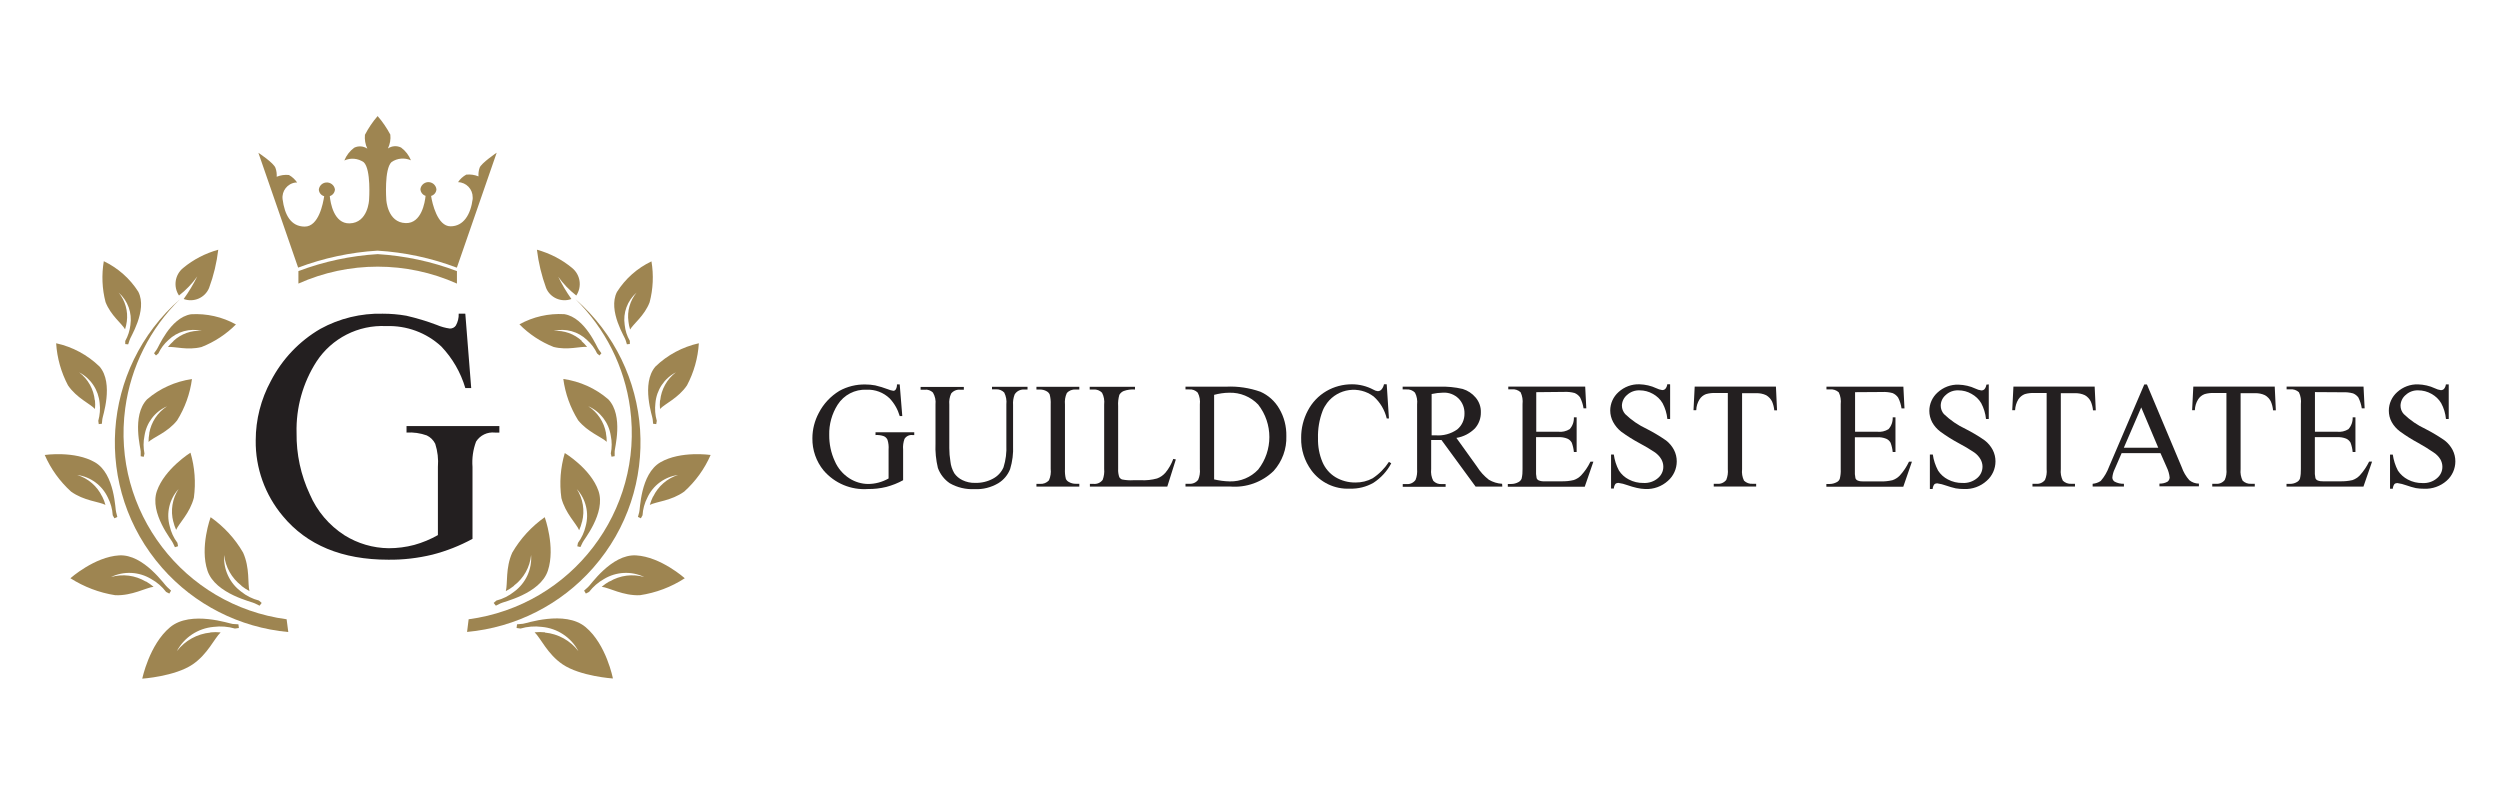 <svg xmlns="http://www.w3.org/2000/svg" width="280" height="89" viewBox="0 0 280 89" fill="none"><g clip-path="url(#clip0_445_1120)"><path d="M100.768 43.061L101.056 46.597H100.768C100.551 45.857 100.17 45.178 99.634 44.613C98.944 43.955 98.016 43.606 97.058 43.647C95.749 43.585 94.512 44.233 93.812 45.333C93.173 46.34 92.843 47.523 92.874 48.715C92.864 49.723 93.07 50.72 93.492 51.635C93.832 52.437 94.409 53.115 95.151 53.588C95.77 53.979 96.481 54.195 97.212 54.205C98.026 54.205 98.82 53.989 99.521 53.588V50.35C99.552 49.98 99.51 49.609 99.397 49.25C99.315 49.075 99.181 48.941 99.005 48.859C98.707 48.746 98.377 48.705 98.058 48.725V48.417H102.396V48.725H102.19C101.84 48.684 101.489 48.859 101.304 49.157C101.17 49.538 101.108 49.949 101.149 50.36V53.783C100.562 54.112 99.923 54.359 99.273 54.534C98.604 54.698 97.903 54.781 97.212 54.77C95.316 54.904 93.482 54.133 92.245 52.694C91.41 51.676 90.967 50.391 90.988 49.085C90.988 48.098 91.235 47.132 91.699 46.258C92.225 45.23 93.028 44.377 94.007 43.78C94.894 43.287 95.904 43.04 96.914 43.061C97.285 43.061 97.656 43.092 98.026 43.163C98.511 43.277 98.975 43.42 99.438 43.595C99.634 43.678 99.84 43.739 100.057 43.77C100.17 43.77 100.263 43.708 100.325 43.616C100.428 43.441 100.469 43.246 100.459 43.05H100.757L100.768 43.061Z" fill="#231F20"></path><path d="M111.104 43.626V43.318H115.082V43.626H114.659C114.247 43.616 113.855 43.822 113.639 44.181C113.495 44.562 113.433 44.963 113.464 45.364V49.897C113.505 50.792 113.392 51.686 113.134 52.539C112.876 53.197 112.413 53.753 111.805 54.123C111.001 54.596 110.084 54.832 109.156 54.781C108.187 54.832 107.219 54.606 106.374 54.123C105.766 53.712 105.302 53.115 105.044 52.416C104.828 51.511 104.735 50.586 104.776 49.661V45.292C104.828 44.829 104.725 44.366 104.488 43.965C104.241 43.729 103.911 43.606 103.571 43.647H103.107V43.338H107.95V43.647H107.518C107.136 43.616 106.765 43.78 106.528 44.078C106.353 44.469 106.281 44.891 106.322 45.312V50.185C106.322 50.679 106.363 51.182 106.446 51.676C106.487 52.139 106.642 52.591 106.879 53.002C107.105 53.331 107.425 53.598 107.786 53.773C108.229 53.989 108.734 54.102 109.228 54.082C109.919 54.102 110.609 53.938 111.217 53.609C111.743 53.331 112.155 52.889 112.392 52.344C112.65 51.532 112.753 50.668 112.712 49.815V45.292C112.763 44.839 112.681 44.377 112.474 43.965C112.227 43.708 111.877 43.575 111.516 43.606H111.094L111.104 43.626Z" fill="#231F20"></path><path d="M120.883 54.195V54.503H116.081V54.195H116.473C116.854 54.225 117.225 54.082 117.483 53.794C117.658 53.393 117.73 52.951 117.678 52.519V45.302C117.699 44.922 117.658 44.551 117.565 44.181C117.493 44.027 117.38 43.904 117.225 43.822C116.998 43.688 116.73 43.626 116.473 43.626H116.081V43.318H120.883V43.626H120.481C120.1 43.595 119.729 43.739 119.482 44.027C119.296 44.428 119.234 44.86 119.276 45.302V52.519C119.255 52.899 119.286 53.28 119.379 53.64C119.451 53.794 119.575 53.917 119.729 53.989C119.956 54.123 120.213 54.184 120.481 54.184H120.883V54.195Z" fill="#231F20"></path><path d="M131.426 51.398L131.694 51.46L130.735 54.503H122.068V54.195H122.481C122.883 54.236 123.264 54.061 123.501 53.742C123.645 53.352 123.707 52.93 123.666 52.519V45.312C123.717 44.86 123.645 44.397 123.429 43.986C123.181 43.729 122.831 43.595 122.47 43.626H122.048V43.318H127.118V43.626C126.696 43.595 126.263 43.647 125.861 43.791C125.655 43.873 125.48 44.027 125.366 44.222C125.253 44.634 125.201 45.055 125.232 45.487V52.519C125.212 52.838 125.263 53.156 125.366 53.455C125.438 53.568 125.552 53.66 125.675 53.701C126.098 53.783 126.531 53.814 126.963 53.783H127.778C128.386 53.814 128.994 53.753 129.591 53.588C129.962 53.455 130.282 53.228 130.539 52.93C130.91 52.478 131.199 51.964 131.405 51.409" fill="#231F20"></path><path d="M132.776 54.493V54.184H133.188C133.58 54.215 133.961 54.051 134.198 53.732C134.363 53.352 134.425 52.93 134.384 52.519V45.302C134.435 44.849 134.363 44.387 134.146 43.976C133.899 43.719 133.549 43.585 133.188 43.616H132.776V43.307H137.341C138.64 43.246 139.938 43.441 141.164 43.873C142.051 44.264 142.793 44.932 143.277 45.775C143.823 46.7 144.091 47.759 144.071 48.838C144.122 50.278 143.607 51.676 142.648 52.745C141.36 53.999 139.588 54.637 137.795 54.493H132.786H132.776ZM135.971 53.691C136.548 53.825 137.135 53.907 137.733 53.917C138.938 53.948 140.093 53.465 140.917 52.591C142.587 50.453 142.587 47.45 140.917 45.312C140.072 44.428 138.887 43.945 137.671 43.986C137.104 43.986 136.537 44.078 135.981 44.222V53.67L135.971 53.691Z" fill="#231F20"></path><path d="M155.314 43.061L155.561 46.865H155.314C155.087 45.919 154.582 45.055 153.85 44.407C152.212 43.174 149.883 43.492 148.636 45.127C148.43 45.405 148.254 45.703 148.131 46.022C147.76 46.998 147.585 48.047 147.616 49.096C147.595 50 147.76 50.905 148.11 51.738C148.409 52.447 148.914 53.043 149.574 53.444C150.243 53.845 151.027 54.051 151.81 54.041C152.48 54.051 153.15 53.886 153.737 53.568C154.469 53.084 155.087 52.457 155.561 51.727L155.819 51.892C155.355 52.776 154.664 53.526 153.83 54.071C153.026 54.534 152.109 54.76 151.181 54.729C149.481 54.812 147.863 54.03 146.863 52.663C146.101 51.614 145.699 50.35 145.73 49.054C145.719 47.985 145.977 46.926 146.482 45.98C146.956 45.076 147.667 44.325 148.543 43.811C149.419 43.297 150.408 43.04 151.418 43.04C152.253 43.04 153.077 43.246 153.809 43.636C153.964 43.729 154.129 43.791 154.304 43.811C154.448 43.811 154.592 43.76 154.695 43.657C154.86 43.482 154.963 43.266 155.004 43.04H155.303L155.314 43.061Z" fill="#231F20"></path><path d="M168.268 54.503H165.269L161.446 49.281H160.291V52.529C160.24 52.982 160.312 53.444 160.528 53.855C160.776 54.112 161.116 54.246 161.466 54.215H161.909V54.524H157.107V54.215H157.53C157.921 54.256 158.313 54.071 158.539 53.753C158.694 53.372 158.746 52.951 158.715 52.539V45.302C158.766 44.849 158.694 44.387 158.478 43.976C158.23 43.719 157.88 43.585 157.519 43.616H157.097V43.307H161.178C162.074 43.277 162.96 43.359 163.826 43.564C164.393 43.739 164.888 44.068 165.269 44.521C165.66 44.983 165.877 45.569 165.856 46.186C165.867 46.844 165.63 47.481 165.197 47.975C164.63 48.54 163.909 48.921 163.115 49.044L165.423 52.262C165.774 52.827 166.227 53.321 166.753 53.732C167.206 53.999 167.711 54.154 168.237 54.184L168.257 54.493L168.268 54.503ZM160.312 48.756H160.786C161.641 48.828 162.507 48.592 163.208 48.098C163.733 47.666 164.032 47.008 164.022 46.33C164.042 45.693 163.805 45.086 163.362 44.634C162.899 44.181 162.27 43.945 161.631 43.976C161.198 43.986 160.765 44.037 160.343 44.13V48.756H160.312Z" fill="#231F20"></path><path d="M172.06 43.934V48.355H174.523C174.966 48.407 175.419 48.304 175.801 48.067C176.13 47.708 176.295 47.235 176.275 46.741H176.584V50.627H176.275C176.244 50.267 176.161 49.918 176.038 49.579C175.924 49.373 175.759 49.219 175.543 49.126C175.213 48.993 174.853 48.941 174.502 48.962H172.039V52.642C172.019 52.94 172.039 53.249 172.101 53.547C172.142 53.66 172.225 53.753 172.338 53.804C172.534 53.886 172.75 53.917 172.967 53.907H174.873C175.337 53.917 175.801 53.876 176.264 53.763C176.574 53.66 176.862 53.475 177.089 53.239C177.511 52.786 177.862 52.262 178.13 51.707H178.459L177.491 54.513H168.875V54.205H169.267C169.545 54.205 169.813 54.133 170.061 53.999C170.225 53.917 170.349 53.783 170.421 53.609C170.504 53.259 170.535 52.889 170.524 52.529V45.261C170.576 44.808 170.504 44.346 170.308 43.934C170.04 43.688 169.679 43.564 169.319 43.605H168.927V43.297H177.542L177.666 45.734H177.357C177.295 45.312 177.161 44.901 176.975 44.52C176.821 44.294 176.604 44.12 176.357 44.017C175.976 43.914 175.584 43.873 175.193 43.893L172.05 43.924L172.06 43.934Z" fill="#231F20"></path><path d="M187.054 43.061V46.926H186.745C186.683 46.309 186.498 45.703 186.209 45.158C185.951 44.716 185.57 44.356 185.117 44.109C184.663 43.852 184.158 43.719 183.643 43.719C183.117 43.698 182.612 43.883 182.221 44.243C181.87 44.541 181.664 44.973 181.654 45.435C181.654 45.775 181.788 46.104 182.015 46.371C182.726 47.06 183.55 47.625 184.457 48.047C185.199 48.427 185.92 48.859 186.601 49.332C186.972 49.62 187.27 49.98 187.487 50.391C187.693 50.792 187.796 51.224 187.796 51.676C187.796 52.509 187.435 53.31 186.807 53.855C186.116 54.483 185.199 54.812 184.272 54.77C183.952 54.76 183.643 54.719 183.334 54.647C182.973 54.565 182.623 54.462 182.272 54.339C181.943 54.215 181.602 54.133 181.252 54.082C181.128 54.082 181.015 54.123 180.922 54.205C180.819 54.359 180.757 54.534 180.747 54.719H180.438V50.905H180.747C180.83 51.532 181.025 52.149 181.324 52.704C181.592 53.126 181.984 53.475 182.427 53.701C182.932 53.968 183.499 54.102 184.065 54.092C184.663 54.123 185.24 53.938 185.694 53.547C186.075 53.228 186.302 52.755 186.291 52.262C186.291 51.974 186.209 51.686 186.065 51.429C185.889 51.131 185.652 50.884 185.374 50.679C184.807 50.298 184.22 49.949 183.612 49.63C182.901 49.25 182.221 48.818 181.572 48.345C181.201 48.047 180.891 47.677 180.665 47.255C180.459 46.864 180.345 46.422 180.345 45.98C180.345 45.189 180.685 44.438 181.273 43.914C181.912 43.328 182.757 43.009 183.622 43.04C184.272 43.061 184.921 43.205 185.508 43.482C185.714 43.585 185.941 43.657 186.168 43.688C186.302 43.688 186.425 43.647 186.518 43.554C186.642 43.41 186.714 43.225 186.735 43.04H187.033L187.054 43.061Z" fill="#231F20"></path><path d="M198.905 43.318L199.029 45.96H198.72C198.689 45.621 198.607 45.292 198.473 44.973C198.328 44.675 198.091 44.428 197.813 44.264C197.463 44.099 197.081 44.027 196.69 44.037H195.113V52.55C195.062 52.992 195.134 53.434 195.33 53.835C195.587 54.082 195.938 54.215 196.298 54.184H196.69V54.493H191.939V54.184H192.331C192.722 54.225 193.093 54.061 193.341 53.753C193.495 53.372 193.557 52.961 193.516 52.55V44.017H192.186C191.815 43.996 191.434 44.037 191.073 44.14C190.764 44.253 190.507 44.469 190.342 44.736C190.115 45.096 189.991 45.518 189.981 45.939H189.672L189.806 43.297H198.905V43.318Z" fill="#231F20"></path><path d="M207.768 43.935V48.355H210.231C210.674 48.407 211.128 48.304 211.509 48.068C211.839 47.708 212.004 47.235 211.983 46.741H212.292V50.627H211.983C211.952 50.278 211.87 49.928 211.746 49.589C211.633 49.383 211.468 49.229 211.251 49.137C210.921 49.003 210.561 48.952 210.21 48.972H207.747V52.653C207.727 52.951 207.747 53.259 207.809 53.557C207.85 53.67 207.933 53.763 208.046 53.814C208.242 53.897 208.458 53.927 208.665 53.917H210.571C211.035 53.938 211.499 53.886 211.952 53.783C212.261 53.681 212.55 53.496 212.776 53.259C213.199 52.797 213.539 52.272 213.807 51.707H214.137L213.168 54.513H204.553V54.205H204.944C205.202 54.205 205.46 54.133 205.697 54.01C205.862 53.938 205.995 53.794 206.057 53.619C206.14 53.27 206.181 52.91 206.16 52.55V45.271C206.212 44.819 206.14 44.356 205.944 43.945C205.676 43.698 205.315 43.575 204.955 43.616H204.563V43.307H213.178L213.302 45.744H212.972C212.91 45.322 212.787 44.911 212.591 44.531C212.436 44.305 212.22 44.13 211.973 44.027C211.591 43.924 211.2 43.883 210.808 43.904L207.768 43.924V43.935Z" fill="#231F20"></path><path d="M222.742 43.061V46.926H222.433C222.371 46.309 222.185 45.703 221.897 45.158C221.639 44.716 221.258 44.356 220.804 44.109C220.361 43.852 219.856 43.719 219.341 43.719C218.815 43.698 218.3 43.883 217.919 44.243C217.568 44.541 217.362 44.973 217.362 45.435C217.362 45.775 217.486 46.114 217.713 46.371C218.434 47.06 219.248 47.625 220.155 48.047C220.897 48.427 221.618 48.849 222.299 49.332C222.67 49.62 222.968 49.98 223.185 50.391C223.391 50.792 223.494 51.224 223.494 51.676C223.494 52.509 223.133 53.31 222.505 53.855C221.814 54.483 220.897 54.812 219.97 54.77C219.66 54.77 219.362 54.75 219.052 54.698C218.692 54.616 218.331 54.513 217.981 54.39C217.651 54.267 217.311 54.184 216.96 54.133C216.837 54.133 216.723 54.174 216.631 54.256C216.528 54.411 216.466 54.585 216.455 54.77H216.146V50.905H216.476C216.559 51.532 216.765 52.139 217.063 52.704C217.331 53.126 217.723 53.475 218.166 53.701C218.671 53.968 219.238 54.102 219.815 54.092C220.413 54.123 220.99 53.927 221.443 53.547C221.825 53.228 222.041 52.755 222.041 52.262C222.041 51.974 221.959 51.686 221.814 51.429C221.639 51.131 221.402 50.874 221.124 50.679C220.557 50.298 219.97 49.949 219.362 49.63C218.65 49.25 217.97 48.818 217.321 48.345C216.94 48.057 216.631 47.708 216.404 47.296C216.198 46.906 216.084 46.464 216.084 46.022C216.084 45.23 216.425 44.479 217.012 43.955C217.651 43.369 218.496 43.05 219.362 43.081C220.011 43.102 220.66 43.246 221.247 43.523C221.454 43.626 221.68 43.698 221.907 43.729C222.041 43.729 222.165 43.688 222.257 43.595C222.381 43.451 222.453 43.266 222.474 43.081L222.752 43.05L222.742 43.061Z" fill="#231F20"></path><path d="M234.603 43.318L234.727 45.96H234.418C234.387 45.621 234.304 45.292 234.17 44.973C234.026 44.675 233.799 44.428 233.511 44.264C233.16 44.099 232.779 44.027 232.388 44.037H230.811V52.55C230.759 52.992 230.842 53.434 231.038 53.835C231.295 54.082 231.646 54.215 231.996 54.184H232.398V54.493H227.637V54.184H228.028C228.42 54.225 228.801 54.061 229.038 53.753C229.203 53.372 229.265 52.961 229.224 52.55V44.017H227.894C227.523 43.996 227.142 44.037 226.781 44.14C226.483 44.253 226.225 44.469 226.05 44.736C225.833 45.096 225.71 45.518 225.689 45.939H225.37L225.504 43.297H234.614L234.603 43.318Z" fill="#231F20"></path><path d="M241.961 50.751H237.623L236.86 52.509C236.705 52.817 236.613 53.146 236.582 53.485C236.582 53.67 236.675 53.835 236.829 53.938C237.149 54.112 237.509 54.195 237.88 54.184V54.493H234.376V54.184C234.696 54.154 235.015 54.051 235.283 53.866C235.696 53.393 236.005 52.848 236.221 52.262L240.158 43.061H240.457L244.352 52.324C244.538 52.858 244.826 53.362 245.207 53.783C245.506 54.03 245.888 54.164 246.279 54.164V54.472H241.858V54.164C242.178 54.174 242.487 54.102 242.765 53.948C242.909 53.835 242.992 53.67 243.002 53.485C242.961 53.084 242.847 52.694 242.672 52.334L241.982 50.771L241.961 50.751ZM241.724 50.144L239.818 45.631L237.87 50.144H241.724Z" fill="#231F20"></path><path d="M254.771 43.318L254.894 45.96H254.585C254.554 45.621 254.472 45.292 254.338 44.973C254.194 44.675 253.967 44.428 253.678 44.264C253.328 44.099 252.947 44.027 252.555 44.037H250.948V52.55C250.896 52.992 250.978 53.434 251.174 53.835C251.432 54.082 251.782 54.215 252.143 54.184H252.535V54.493H247.773V54.184H248.165C248.557 54.225 248.938 54.061 249.175 53.753C249.34 53.372 249.402 52.961 249.36 52.55V44.017H248.031C247.66 43.996 247.279 44.037 246.918 44.14C246.609 44.253 246.351 44.469 246.186 44.736C245.96 45.096 245.836 45.518 245.826 45.939H245.517L245.651 43.297H254.781L254.771 43.318Z" fill="#231F20"></path><path d="M259.274 43.934V48.355H261.737C262.191 48.407 262.644 48.304 263.025 48.067C263.345 47.708 263.52 47.235 263.499 46.741H263.809V50.627H263.499C263.468 50.267 263.386 49.918 263.262 49.579C263.149 49.383 262.984 49.219 262.768 49.126C262.438 48.993 262.077 48.941 261.727 48.962H259.264V52.642C259.243 52.94 259.264 53.249 259.326 53.547C259.367 53.66 259.449 53.753 259.563 53.804C259.759 53.886 259.975 53.917 260.181 53.907H262.088C262.551 53.917 263.015 53.876 263.468 53.773C263.778 53.67 264.066 53.485 264.293 53.249C264.715 52.786 265.066 52.262 265.344 51.696H265.674L264.705 54.503H256.09V54.195H256.481C256.749 54.195 257.007 54.133 257.234 53.999C257.399 53.917 257.522 53.783 257.594 53.609C257.677 53.259 257.708 52.889 257.697 52.529V45.261C257.749 44.808 257.677 44.346 257.481 43.934C257.213 43.688 256.852 43.564 256.492 43.605H256.1V43.297H264.715L264.839 45.734H264.52C264.458 45.312 264.324 44.901 264.138 44.52C263.984 44.315 263.778 44.15 263.541 44.058C263.159 43.955 262.768 43.914 262.376 43.934L259.274 43.914V43.934Z" fill="#231F20"></path><path d="M274.258 43.061V46.926H273.949C273.887 46.309 273.712 45.703 273.413 45.158C273.155 44.716 272.774 44.356 272.321 44.109C271.867 43.852 271.362 43.719 270.847 43.719C270.321 43.698 269.816 43.883 269.425 44.243C269.074 44.541 268.868 44.973 268.858 45.435C268.858 45.775 268.982 46.114 269.219 46.371C269.93 47.06 270.754 47.625 271.661 48.047C272.403 48.427 273.124 48.859 273.805 49.332C274.176 49.62 274.475 49.98 274.691 50.391C274.897 50.792 275 51.224 275 51.676C275 52.509 274.639 53.31 274.011 53.855C273.32 54.462 272.413 54.781 271.496 54.739C271.187 54.739 270.878 54.719 270.579 54.668C270.218 54.585 269.868 54.483 269.518 54.359C269.188 54.236 268.848 54.154 268.497 54.102C268.374 54.102 268.26 54.143 268.168 54.225C268.065 54.38 268.003 54.554 267.992 54.739H267.683V50.915H267.992C268.085 51.542 268.271 52.149 268.57 52.714C268.848 53.136 269.229 53.475 269.683 53.712C270.187 53.979 270.754 54.112 271.321 54.102C271.919 54.133 272.496 53.948 272.949 53.557C273.331 53.239 273.557 52.766 273.547 52.272C273.547 51.984 273.465 51.696 273.32 51.439C273.135 51.141 272.887 50.884 272.589 50.689C272.022 50.298 271.434 49.938 270.826 49.599C270.115 49.219 269.435 48.787 268.786 48.314C268.405 48.026 268.095 47.677 267.869 47.266C267.652 46.875 267.549 46.433 267.549 45.991C267.549 45.199 267.889 44.449 268.477 43.924C269.116 43.338 269.961 43.02 270.826 43.05C271.476 43.071 272.125 43.215 272.712 43.492C272.918 43.595 273.145 43.667 273.372 43.698C273.506 43.698 273.629 43.657 273.722 43.564C273.846 43.42 273.918 43.235 273.939 43.05H274.248L274.258 43.061Z" fill="#231F20"></path><path d="M52.116 35.145L52.775 43.462H52.116C51.601 41.714 50.673 40.11 49.416 38.794C47.746 37.252 45.531 36.44 43.253 36.522C40.131 36.368 37.163 37.879 35.452 40.49C33.917 42.876 33.144 45.662 33.216 48.489C33.185 50.864 33.69 53.218 34.7 55.367C35.504 57.248 36.864 58.842 38.585 59.952C40.069 60.877 41.78 61.381 43.532 61.401C44.5 61.401 45.469 61.278 46.396 61.031C47.324 60.774 48.21 60.404 49.045 59.931V52.293C49.117 51.419 49.014 50.535 48.746 49.702C48.54 49.291 48.21 48.962 47.798 48.767C47.077 48.51 46.304 48.396 45.531 48.448V47.718H55.929V48.448H55.434C54.589 48.355 53.775 48.746 53.322 49.455C52.981 50.36 52.847 51.326 52.92 52.293V60.353C51.498 61.124 49.993 61.72 48.427 62.121C46.809 62.512 45.16 62.707 43.49 62.687C38.307 62.687 34.37 61.052 31.67 57.793C29.681 55.418 28.599 52.416 28.64 49.322C28.64 46.988 29.228 44.706 30.341 42.66C31.598 40.233 33.515 38.208 35.885 36.831C38.018 35.659 40.43 35.073 42.862 35.134C43.748 35.134 44.634 35.206 45.51 35.361C46.664 35.628 47.798 35.967 48.911 36.389C49.385 36.594 49.88 36.728 50.395 36.8C50.663 36.8 50.91 36.676 51.054 36.461C51.281 36.06 51.395 35.597 51.374 35.134H52.095L52.116 35.145Z" fill="#231F20"></path><path d="M32.103 69.359C20.561 67.806 12.471 57.217 14.027 45.713C14.656 41.077 16.81 36.779 20.159 33.51C11.276 41.272 10.379 54.74 18.16 63.602C21.767 67.714 26.826 70.284 32.288 70.788L32.103 69.369V69.359Z" fill="#9E8551"></path><path d="M23.56 70.849C22.076 70.993 20.726 71.744 19.809 72.926C20.623 71.384 22.179 70.366 23.921 70.212C24.724 70.109 25.528 70.171 26.312 70.397L26.755 70.335L26.703 69.924L26.064 69.883C25.796 69.883 21.375 68.31 19.046 70.253C16.717 72.196 15.934 76.01 15.934 76.01C15.934 76.01 19.582 75.763 21.571 74.417C23.271 73.265 24.024 71.466 24.714 70.829C24.333 70.788 23.941 70.788 23.55 70.829" fill="#9E8551"></path><path d="M16.325 65.133C15.15 64.434 13.739 64.249 12.43 64.63C13.873 63.931 15.583 64.023 16.944 64.856C17.593 65.216 18.16 65.709 18.603 66.295L18.963 66.48L19.159 66.151L18.727 65.75C18.51 65.627 16.119 62.039 13.347 62.203C10.575 62.368 7.885 64.763 7.885 64.763C9.41 65.73 11.121 66.388 12.914 66.665C14.8 66.737 16.346 65.822 17.201 65.719C16.933 65.493 16.634 65.288 16.336 65.113" fill="#9E8551"></path><path d="M11.441 55.613C10.884 54.452 9.874 53.578 8.648 53.197C10.153 53.403 11.441 54.359 12.08 55.727C12.399 56.343 12.585 57.022 12.626 57.711L12.811 58.05L13.141 57.896L13.007 57.361C12.894 57.156 12.904 53.095 10.637 51.779C8.37 50.463 5.01 50.956 5.01 50.956C5.69 52.519 6.7 53.917 7.958 55.058C9.4 56.097 11.09 56.179 11.812 56.549C11.719 56.23 11.606 55.911 11.451 55.613" fill="#9E8551"></path><path d="M10.616 44.839C10.493 43.595 9.864 42.464 8.864 41.704C10.173 42.382 11.028 43.678 11.162 45.148C11.245 45.816 11.183 46.484 11.008 47.132L11.059 47.502L11.41 47.461L11.461 46.937C11.461 46.71 12.791 42.968 11.152 41.056C9.802 39.75 8.122 38.846 6.288 38.445C6.391 40.09 6.845 41.704 7.617 43.163C8.596 44.593 10.101 45.22 10.637 45.806C10.668 45.487 10.668 45.158 10.637 44.839" fill="#9E8551"></path><path d="M14.203 36.008C14.357 34.846 14.027 33.675 13.286 32.77C14.316 33.675 14.811 35.042 14.605 36.399C14.533 37.026 14.337 37.643 14.027 38.188V38.537L14.357 38.568L14.512 38.095C14.512 37.879 16.563 34.785 15.491 32.677C14.553 31.197 13.213 30.015 11.626 29.254C11.369 30.775 11.431 32.348 11.822 33.839C12.41 35.34 13.646 36.234 14.007 36.882C14.1 36.594 14.162 36.296 14.203 35.998" fill="#9E8551"></path><path d="M27.033 65.586C25.951 64.753 25.25 63.519 25.105 62.162C25.003 63.766 25.714 65.308 27.012 66.264C27.599 66.737 28.28 67.076 29.001 67.261L29.31 67.529L29.073 67.837L28.547 67.58C28.352 67.426 24.127 66.552 23.24 63.92C22.354 61.288 23.591 57.926 23.591 57.926C25.075 58.975 26.322 60.322 27.228 61.895C28.001 63.612 27.723 65.38 27.939 66.203C27.63 66.038 27.331 65.843 27.053 65.627" fill="#9E8551"></path><path d="M19.407 58.43C19.087 57.186 19.294 55.86 19.994 54.781C18.974 55.901 18.603 57.464 19.005 58.924C19.16 59.602 19.448 60.24 19.871 60.795L19.943 61.175L19.592 61.288L19.355 60.795C19.304 60.569 16.707 57.484 17.573 54.996C18.438 52.509 21.334 50.699 21.334 50.699C21.818 52.334 21.942 54.051 21.715 55.737C21.282 57.454 20.046 58.605 19.726 59.345C19.592 59.037 19.479 58.728 19.407 58.399" fill="#9E8551"></path><path d="M16.717 48.509C16.933 47.276 17.655 46.186 18.706 45.508C17.346 46.104 16.398 47.348 16.181 48.818C16.047 49.476 16.047 50.144 16.181 50.802L16.099 51.162L15.759 51.1V50.576C15.8 50.35 14.707 46.566 16.47 44.726C17.892 43.503 19.644 42.721 21.499 42.454C21.282 44.099 20.715 45.672 19.84 47.08C18.768 48.438 17.191 48.962 16.635 49.496C16.635 49.167 16.666 48.849 16.727 48.53" fill="#9E8551"></path><path d="M19.427 38.188C20.283 37.386 21.437 36.975 22.601 37.057C21.262 36.738 19.85 37.129 18.861 38.085C18.387 38.506 18.005 39.01 17.737 39.586L17.469 39.812L17.253 39.565L17.541 39.164C17.696 39.031 19.036 35.576 21.396 35.196C23.148 35.093 24.889 35.484 26.425 36.337C25.332 37.437 24.013 38.301 22.57 38.866C21.004 39.267 19.551 38.784 18.809 38.866C18.994 38.63 19.201 38.404 19.427 38.208" fill="#9E8551"></path><path d="M24.446 27.969C23.003 28.37 21.663 29.058 20.509 30.015C19.582 30.775 19.386 32.102 20.046 33.099C20.829 32.492 21.519 31.773 22.096 30.96C21.653 31.845 21.148 32.688 20.571 33.489C21.694 33.901 22.952 33.366 23.415 32.256C23.931 30.868 24.271 29.428 24.446 27.958" fill="#9E8551"></path><path d="M52.487 69.359C64.029 67.806 72.119 57.227 70.573 45.713C69.945 41.077 67.791 36.779 64.441 33.5C73.325 41.261 74.221 54.729 66.441 63.591C62.834 67.704 57.774 70.274 52.312 70.777L52.487 69.359Z" fill="#9E8551"></path><path d="M61.04 70.849C62.524 70.993 63.874 71.744 64.781 72.926C63.967 71.384 62.421 70.366 60.69 70.212C59.886 70.109 59.072 70.171 58.299 70.397L57.856 70.335L57.907 69.924L58.567 69.862C58.835 69.862 63.256 68.29 65.585 70.233C67.914 72.176 68.646 75.99 68.646 75.99C68.646 75.99 64.998 75.753 63.009 74.406C61.308 73.255 60.556 71.456 59.876 70.819C60.257 70.777 60.649 70.777 61.03 70.819" fill="#9E8551"></path><path d="M68.265 65.133C69.439 64.434 70.851 64.249 72.16 64.63C70.717 63.931 69.007 64.023 67.636 64.856C66.997 65.216 66.43 65.709 65.977 66.295L65.616 66.48L65.42 66.151L65.864 65.75C66.08 65.627 68.46 62.039 71.243 62.203C74.025 62.368 76.695 64.763 76.695 64.763C75.18 65.75 73.459 66.398 71.665 66.665C69.78 66.737 68.244 65.822 67.389 65.719C67.657 65.493 67.956 65.288 68.254 65.113" fill="#9E8551"></path><path d="M73.159 55.613C73.716 54.462 74.716 53.578 75.942 53.197C74.437 53.403 73.139 54.359 72.51 55.727C72.191 56.343 72.005 57.022 71.964 57.711L71.778 58.05L71.449 57.896L71.593 57.361C71.696 57.156 71.696 53.095 73.963 51.779C76.23 50.463 79.59 50.956 79.59 50.956C78.91 52.519 77.9 53.917 76.632 55.058C75.19 56.097 73.499 56.179 72.778 56.549C72.871 56.23 72.995 55.911 73.139 55.613" fill="#9E8551"></path><path d="M73.943 44.839C74.067 43.595 74.705 42.464 75.695 41.704C74.396 42.382 73.531 43.678 73.407 45.148C73.325 45.816 73.376 46.484 73.561 47.132L73.5 47.502L73.149 47.461L73.098 46.937C73.098 46.71 71.768 42.968 73.407 41.056C74.757 39.75 76.437 38.856 78.271 38.445C78.168 40.1 77.715 41.704 76.942 43.163C75.973 44.593 74.458 45.22 73.922 45.806C73.891 45.487 73.891 45.158 73.922 44.839" fill="#9E8551"></path><path d="M70.387 36.008C70.222 34.857 70.552 33.685 71.294 32.77C70.264 33.674 69.759 35.042 69.965 36.389C70.027 37.016 70.222 37.633 70.542 38.177V38.527L70.212 38.558L70.078 38.116C70.078 37.9 68.027 34.805 69.099 32.698C70.037 31.217 71.377 30.025 72.964 29.274C73.221 30.806 73.149 32.369 72.757 33.859C72.18 35.361 70.944 36.265 70.573 36.903C70.48 36.615 70.418 36.317 70.387 36.018" fill="#9E8551"></path><path d="M57.568 65.586C58.66 64.763 59.35 63.519 59.484 62.162C59.598 63.766 58.887 65.308 57.588 66.264C57.001 66.737 56.321 67.076 55.599 67.261L55.29 67.529L55.537 67.837L56.053 67.58C56.248 67.426 60.484 66.552 61.36 63.92C62.236 61.288 61.01 57.926 61.01 57.926C59.526 58.975 58.289 60.322 57.372 61.895C56.599 63.612 56.877 65.38 56.65 66.203C56.97 66.038 57.269 65.853 57.547 65.627" fill="#9E8551"></path><path d="M65.194 58.43C65.513 57.186 65.297 55.86 64.606 54.781C65.626 55.901 65.998 57.464 65.596 58.924C65.441 59.602 65.153 60.24 64.73 60.805L64.658 61.185L65.008 61.268L65.245 60.774C65.297 60.548 67.894 57.464 67.028 54.976C66.162 52.488 63.256 50.74 63.256 50.74C62.772 52.375 62.638 54.092 62.875 55.778C63.318 57.495 64.555 58.646 64.864 59.386C64.998 59.078 65.111 58.77 65.183 58.441" fill="#9E8551"></path><path d="M67.873 48.509C67.657 47.276 66.935 46.186 65.884 45.497C67.234 46.093 68.192 47.348 68.409 48.808C68.543 49.466 68.543 50.134 68.409 50.792L68.491 51.152L68.842 51.09V50.566C68.8 50.339 69.893 46.546 68.12 44.716C66.698 43.492 64.957 42.711 63.091 42.444C63.308 44.089 63.874 45.662 64.751 47.07C65.822 48.396 67.399 48.952 67.955 49.486C67.955 49.157 67.924 48.838 67.863 48.52" fill="#9E8551"></path><path d="M65.173 38.188C64.318 37.396 63.174 36.985 62.009 37.057C63.349 36.738 64.761 37.129 65.75 38.085C66.224 38.506 66.606 39.01 66.874 39.586L67.141 39.812L67.358 39.565L67.059 39.154C66.904 39.02 65.565 35.566 63.205 35.186C61.453 35.083 59.711 35.474 58.176 36.327C59.258 37.427 60.567 38.29 61.999 38.856C63.555 39.257 65.019 38.774 65.75 38.856C65.565 38.619 65.359 38.393 65.132 38.198" fill="#9E8551"></path><path d="M60.144 27.969C61.587 28.37 62.926 29.058 64.081 30.015C65.008 30.775 65.204 32.102 64.544 33.099C63.761 32.492 63.071 31.773 62.494 30.96L62.411 30.847L62.494 30.94C62.926 31.834 63.431 32.688 63.998 33.489C62.875 33.901 61.618 33.356 61.164 32.256C60.659 30.868 60.309 29.428 60.134 27.958" fill="#9E8551"></path><path d="M51.178 31.762C45.531 29.233 39.07 29.233 33.422 31.762V30.364C36.267 29.285 39.266 28.647 42.295 28.462C45.335 28.647 48.334 29.285 51.178 30.364V31.762Z" fill="#9E8551"></path><path d="M51.178 29.953L55.63 17.102C55.63 17.102 53.878 18.284 53.714 18.798C53.61 19.107 53.569 19.425 53.59 19.754C53.157 19.58 52.683 19.508 52.219 19.559C51.848 19.765 51.529 20.052 51.302 20.402C52.23 20.423 52.951 21.194 52.941 22.109C52.941 22.17 52.941 22.232 52.941 22.284C52.714 24.031 51.92 25.347 50.457 25.347C48.994 25.347 48.406 22.767 48.283 21.944C48.623 21.852 48.87 21.543 48.88 21.194C48.819 20.7 48.375 20.351 47.881 20.402C47.468 20.453 47.139 20.772 47.087 21.183C47.108 21.533 47.334 21.831 47.664 21.934C47.592 22.664 47.211 25.028 45.449 24.987C43.367 24.936 43.264 22.345 43.264 22.345C43.264 22.345 43.017 18.932 43.851 18.151C44.49 17.709 45.315 17.637 46.026 17.955C45.799 17.39 45.418 16.896 44.923 16.526C44.449 16.29 43.892 16.331 43.449 16.629C43.676 16.146 43.779 15.611 43.717 15.077C43.326 14.347 42.852 13.637 42.295 13C41.739 13.637 41.265 14.347 40.873 15.097C40.822 15.632 40.914 16.166 41.141 16.65C40.708 16.352 40.141 16.31 39.667 16.547C39.173 16.917 38.791 17.41 38.565 17.976C39.276 17.647 40.1 17.729 40.739 18.171C41.584 18.973 41.337 22.376 41.337 22.376C41.337 22.376 41.234 24.967 39.152 25.018C37.38 25.059 37.008 22.695 36.936 21.965C37.266 21.862 37.493 21.564 37.514 21.224C37.452 20.731 36.988 20.381 36.493 20.443C36.081 20.495 35.762 20.813 35.71 21.224C35.72 21.584 35.968 21.883 36.308 21.975C36.184 22.787 35.7 25.378 34.133 25.378C32.567 25.378 31.877 24.052 31.65 22.314C31.536 21.399 32.186 20.556 33.103 20.443H33.278C33.041 20.094 32.732 19.806 32.361 19.6C31.897 19.549 31.423 19.621 30.99 19.796C31.011 19.466 30.97 19.127 30.856 18.819C30.691 18.264 28.939 17.112 28.939 17.112L33.391 29.973C36.236 28.904 39.234 28.256 42.275 28.072C45.315 28.256 48.303 28.894 51.148 29.973" fill="#9E8551"></path></g><defs><clipPath id="clip0_445_1120"><rect width="270" height="63" fill="white" transform="translate(5 13)"></rect></clipPath></defs></svg>